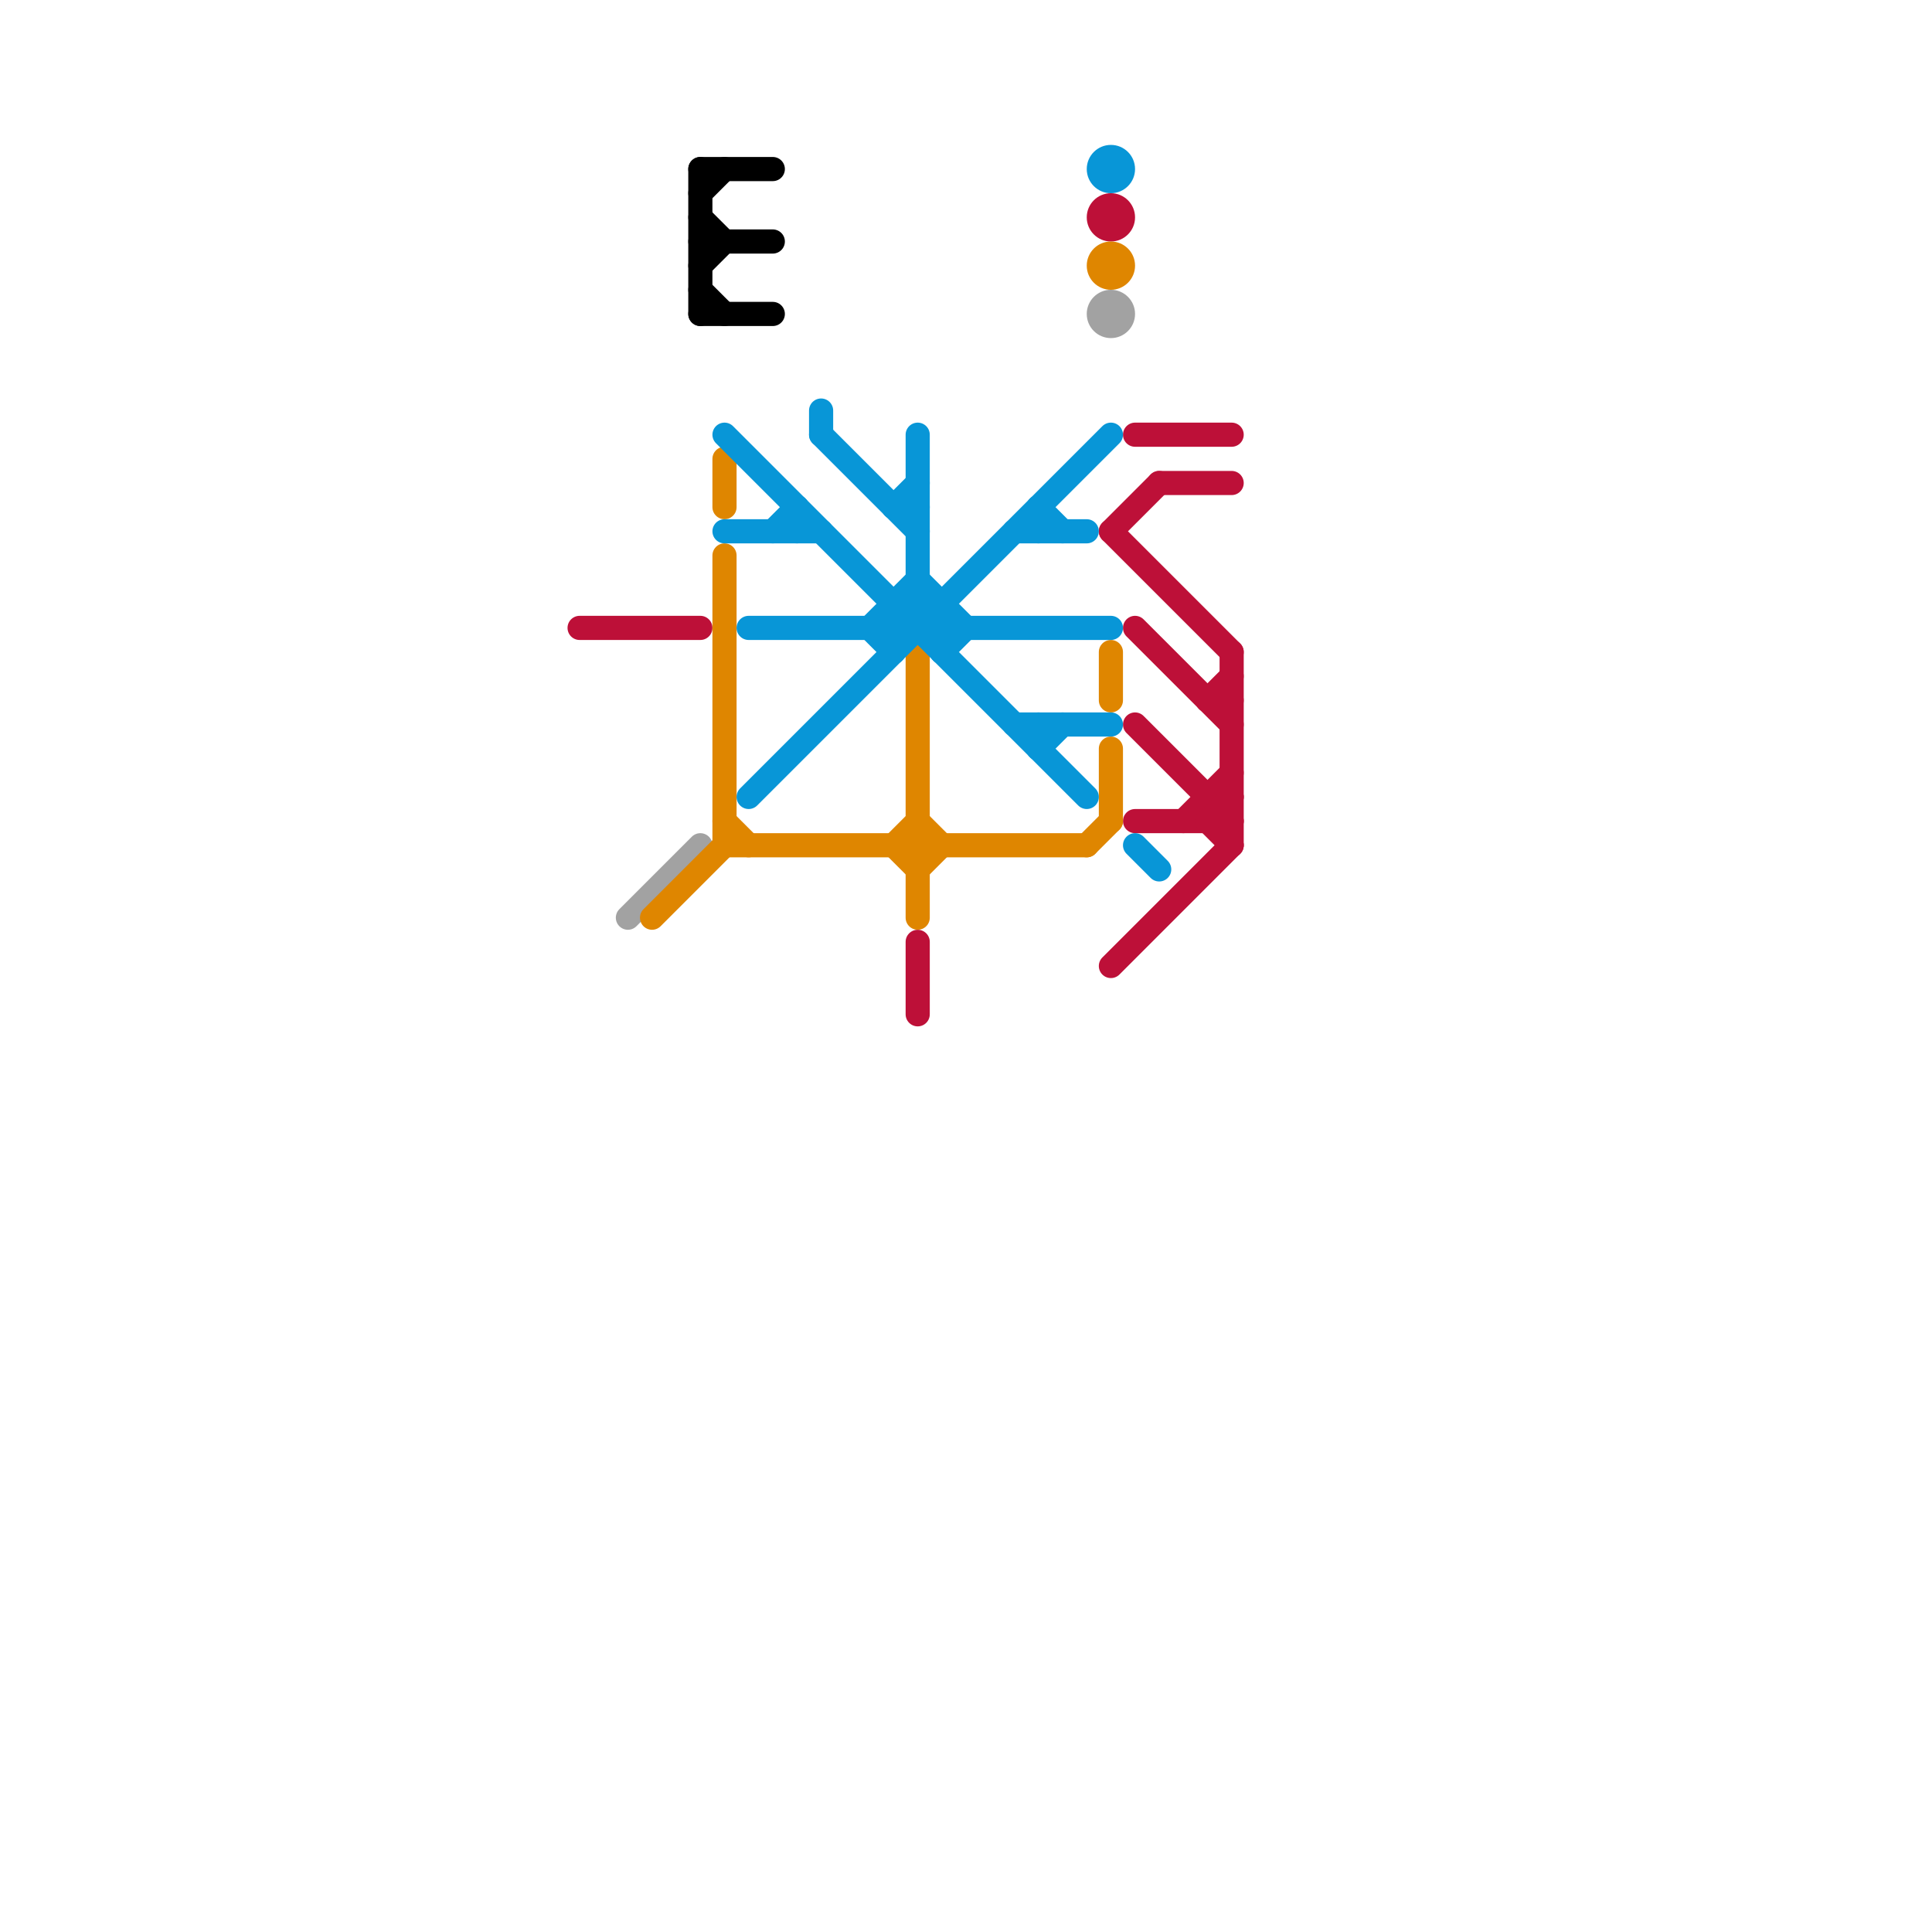 
<svg version="1.1" xmlns="http://www.w3.org/2000/svg" viewBox="0 0 80 80">
<style>text { font: 1px Helvetica; font-weight: 600; white-space: pre; dominant-baseline: central; } line { stroke-width: 1; fill: none; stroke-linecap: round; stroke-linejoin: round; } .c0 { stroke: #bd1038 } .c1 { stroke: #a2a2a2 } .c2 { stroke: #df8600 } .c3 { stroke: #000000 } .c4 { stroke: #0896d7 }</style><defs><g id="wm-xf"><circle r="1.2" fill="#000"/><circle r="0.9" fill="#fff"/><circle r="0.6" fill="#000"/><circle r="0.3" fill="#fff"/></g><g id="wm"><circle r="0.6" fill="#000"/><circle r="0.3" fill="#fff"/></g></defs><line class="c0" x1="50" y1="29" x2="51" y2="29"/><line class="c0" x1="51" y1="27" x2="51" y2="35"/><line class="c0" x1="50" y1="33" x2="51" y2="33"/><line class="c0" x1="48" y1="20" x2="51" y2="20"/><line class="c0" x1="46" y1="22" x2="48" y2="20"/><line class="c0" x1="47" y1="26" x2="51" y2="30"/><line class="c0" x1="50" y1="29" x2="51" y2="28"/><line class="c0" x1="47" y1="30" x2="51" y2="34"/><line class="c0" x1="49" y1="34" x2="51" y2="32"/><line class="c0" x1="50" y1="34" x2="51" y2="35"/><line class="c0" x1="47" y1="18" x2="51" y2="18"/><line class="c0" x1="47" y1="34" x2="51" y2="34"/><line class="c0" x1="50" y1="33" x2="50" y2="34"/><line class="c0" x1="46" y1="40" x2="51" y2="35"/><line class="c0" x1="46" y1="22" x2="51" y2="27"/><line class="c0" x1="24" y1="26" x2="29" y2="26"/><line class="c0" x1="38" y1="39" x2="38" y2="42"/><line class="c0" x1="50" y1="34" x2="51" y2="33"/><circle cx="46" cy="9" r="1" fill="#bd1038" /><line class="c1" x1="26" y1="38" x2="29" y2="35"/><circle cx="46" cy="13" r="1" fill="#a2a2a2" /><line class="c2" x1="38" y1="34" x2="39" y2="35"/><line class="c2" x1="46" y1="31" x2="46" y2="34"/><line class="c2" x1="37" y1="35" x2="38" y2="34"/><line class="c2" x1="27" y1="38" x2="30" y2="35"/><line class="c2" x1="38" y1="27" x2="38" y2="38"/><line class="c2" x1="46" y1="27" x2="46" y2="29"/><line class="c2" x1="30" y1="35" x2="45" y2="35"/><line class="c2" x1="37" y1="35" x2="38" y2="36"/><line class="c2" x1="45" y1="35" x2="46" y2="34"/><line class="c2" x1="30" y1="23" x2="30" y2="35"/><line class="c2" x1="30" y1="19" x2="30" y2="21"/><line class="c2" x1="38" y1="36" x2="39" y2="35"/><line class="c2" x1="30" y1="34" x2="31" y2="35"/><circle cx="46" cy="11" r="1" fill="#df8600" /><line class="c3" x1="29" y1="9" x2="30" y2="10"/><line class="c3" x1="29" y1="11" x2="30" y2="10"/><line class="c3" x1="29" y1="12" x2="30" y2="13"/><line class="c3" x1="29" y1="7" x2="29" y2="13"/><line class="c3" x1="29" y1="13" x2="32" y2="13"/><line class="c3" x1="29" y1="8" x2="30" y2="7"/><line class="c3" x1="29" y1="7" x2="32" y2="7"/><line class="c3" x1="29" y1="10" x2="32" y2="10"/><line class="c4" x1="30" y1="22" x2="34" y2="22"/><line class="c4" x1="30" y1="18" x2="45" y2="33"/><line class="c4" x1="42" y1="22" x2="45" y2="22"/><line class="c4" x1="36" y1="26" x2="38" y2="24"/><line class="c4" x1="37" y1="25" x2="39" y2="25"/><line class="c4" x1="43" y1="21" x2="44" y2="22"/><line class="c4" x1="47" y1="35" x2="48" y2="36"/><line class="c4" x1="31" y1="26" x2="46" y2="26"/><line class="c4" x1="37" y1="25" x2="37" y2="27"/><line class="c4" x1="37" y1="21" x2="38" y2="21"/><line class="c4" x1="38" y1="24" x2="40" y2="26"/><line class="c4" x1="34" y1="17" x2="34" y2="18"/><line class="c4" x1="34" y1="18" x2="38" y2="22"/><line class="c4" x1="38" y1="25" x2="39" y2="26"/><line class="c4" x1="43" y1="21" x2="43" y2="22"/><line class="c4" x1="39" y1="27" x2="40" y2="26"/><line class="c4" x1="43" y1="31" x2="44" y2="30"/><line class="c4" x1="33" y1="21" x2="33" y2="22"/><line class="c4" x1="36" y1="26" x2="37" y2="27"/><line class="c4" x1="42" y1="30" x2="46" y2="30"/><line class="c4" x1="31" y1="33" x2="46" y2="18"/><line class="c4" x1="37" y1="26" x2="38" y2="25"/><line class="c4" x1="37" y1="21" x2="38" y2="20"/><line class="c4" x1="38" y1="18" x2="38" y2="26"/><line class="c4" x1="43" y1="30" x2="43" y2="31"/><line class="c4" x1="39" y1="25" x2="39" y2="27"/><line class="c4" x1="32" y1="22" x2="33" y2="21"/><circle cx="46" cy="7" r="1" fill="#0896d7" />
</svg>
